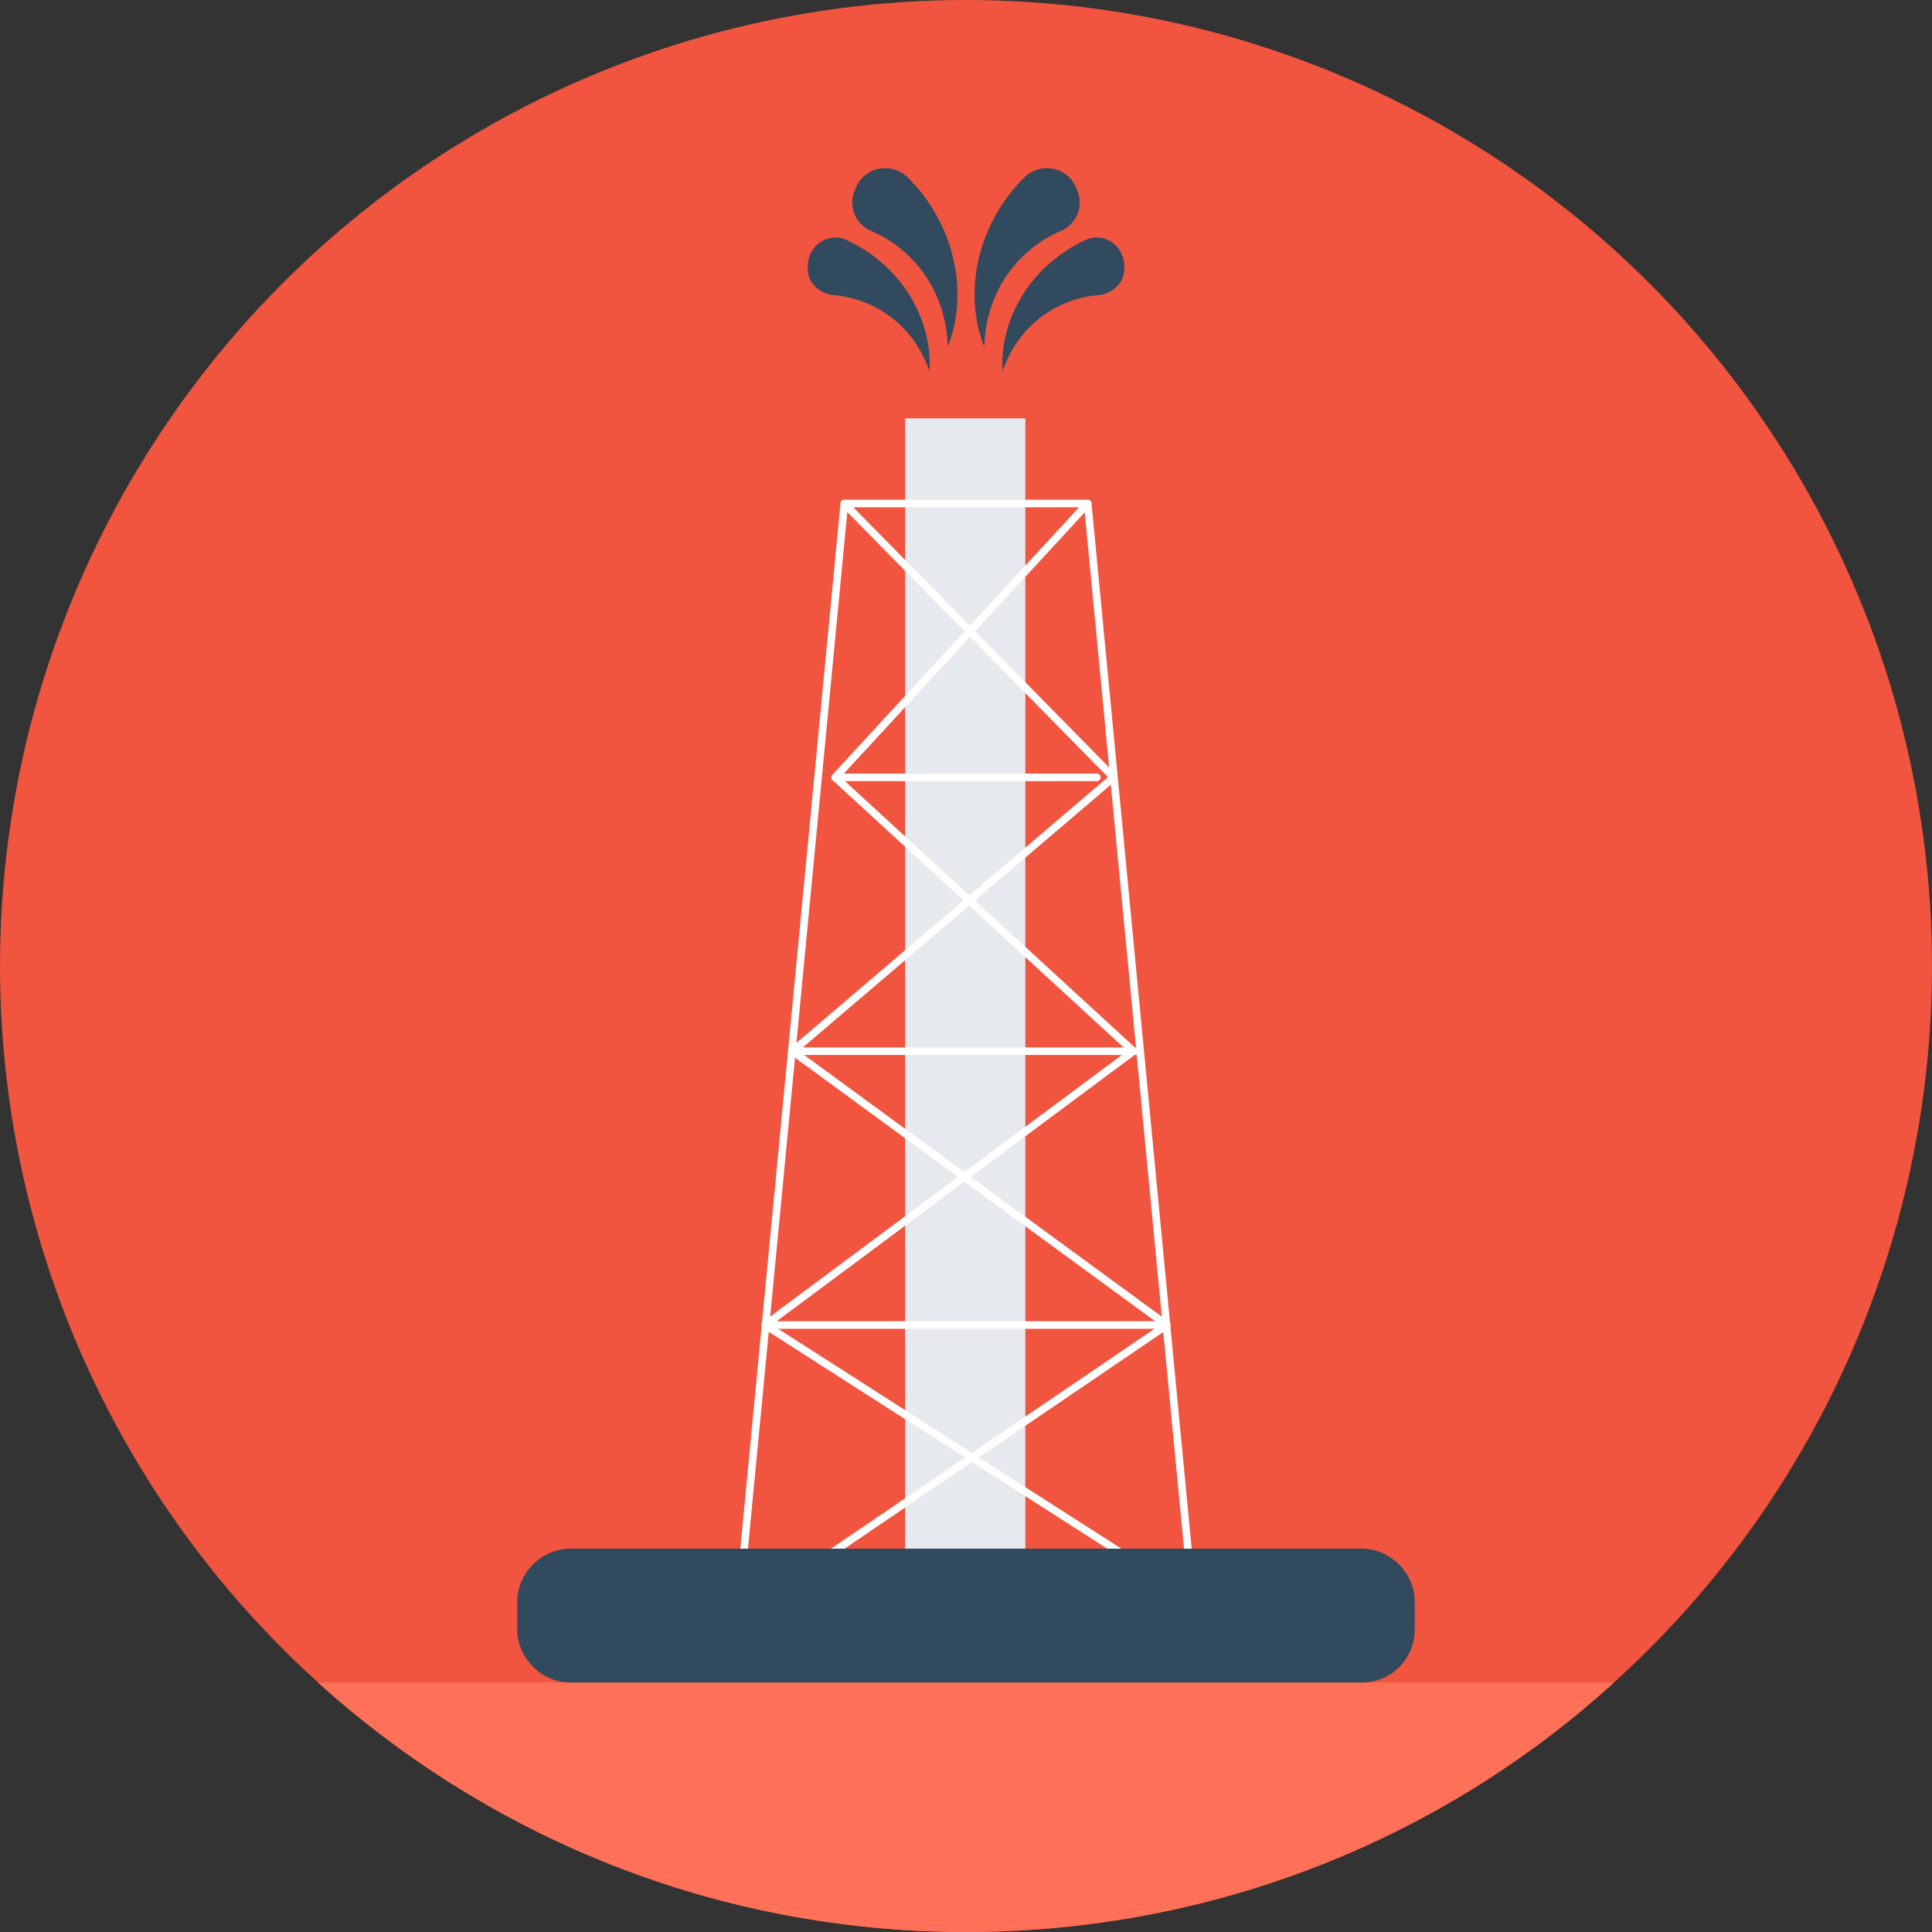 <?xml version="1.0" encoding="iso-8859-1"?>
<!-- Uploaded to: SVG Repo, www.svgrepo.com, Generator: SVG Repo Mixer Tools -->
<svg version="1.1" id="Layer_1" xmlns="http://www.w3.org/2000/svg" xmlns:xlink="http://www.w3.org/1999/xlink" 
	 viewBox="0 0 508 508" xml:space="preserve">
<rect x="0" y="0" width="508" height="508" fill="#333333" stroke="none"/>
<circle style="fill:#F1543F;" cx="254" cy="254" r="254"/>
<rect x="238" y="110" style="fill:#E6E9EE;" width="31.6" height="309.2"/>
<g>
	<path style="fill:#FFFFFF;" d="M313.6,421.4H194.4c-0.282,0-0.551-0.119-0.74-0.327c-0.189-0.209-0.282-0.487-0.255-0.769l27.6-288
		c0.049-0.513,0.48-0.905,0.996-0.905h64c0.516,0,0.946,0.392,0.995,0.905l27.6,288c0.027,0.281-0.065,0.56-0.255,0.769
		C314.15,421.281,313.882,421.4,313.6,421.4z M195.5,419.4h116.999l-27.408-286h-62.182L195.5,419.4z"/>
	<path style="fill:#FFFFFF;" d="M299.6,277.4h-91.2c-0.419,0-0.793-0.261-0.938-0.654s-0.029-0.835,0.29-1.106l83.583-71.304
		l-70.047-71.235c-0.387-0.394-0.382-1.027,0.012-1.414c0.394-0.388,1.026-0.382,1.414,0.012l70.8,72
		c0.194,0.198,0.298,0.468,0.286,0.745s-0.139,0.537-0.35,0.717l-82.336,70.24H299.6c0.553,0,1,0.447,1,1S300.152,277.4,299.6,277.4
		z"/>
	<path style="fill:#FFFFFF;" d="M306.8,349.4H201.2c-0.431,0-0.814-0.276-0.949-0.686c-0.136-0.409,0.006-0.859,0.353-1.117
		l51.279-38.142l-44.073-32.249c-0.446-0.326-0.543-0.951-0.217-1.397c0.325-0.444,0.953-0.544,1.397-0.216l44.572,32.613
		l42.871-31.888l-77.51-71.183c-0.407-0.374-0.434-1.006-0.06-1.413c0.373-0.406,1.006-0.434,1.413-0.06l78.4,72
		c0.219,0.201,0.337,0.49,0.322,0.788c-0.016,0.298-0.163,0.573-0.402,0.751l-43.345,32.24l52.139,38.15
		c0.349,0.255,0.494,0.706,0.359,1.117C307.616,349.122,307.232,349.4,306.8,349.4z M204.22,347.4h99.519l-50.167-36.708
		L204.22,347.4z"/>
	<path style="fill:#FFFFFF;" d="M288.4,205.4h-68.8c-0.397,0-0.756-0.235-0.916-0.599c-0.159-0.364-0.088-0.788,0.181-1.079l66.4-72
		c0.375-0.406,1.008-0.432,1.413-0.058c0.406,0.375,0.432,1.007,0.058,1.413L221.883,203.4H288.4c0.553,0,1,0.448,1,1
		S288.953,205.4,288.4,205.4z"/>
	<path style="fill:#FFFFFF;" d="M194.401,425.8c-0.32,0-0.635-0.153-0.828-0.438c-0.311-0.457-0.192-1.079,0.265-1.39
		l112.399-76.399c0.459-0.311,1.08-0.19,1.39,0.265c0.311,0.457,0.191,1.079-0.265,1.39l-112.4,76.399
		C194.79,425.744,194.594,425.8,194.401,425.8z"/>
	<path style="fill:#FFFFFF;" d="M313.599,421.4c-0.185,0-0.371-0.051-0.538-0.158l-112.4-72c-0.465-0.298-0.601-0.916-0.303-1.381
		c0.298-0.467,0.917-0.603,1.382-0.303l112.399,72c0.466,0.298,0.601,0.916,0.303,1.381
		C314.251,421.238,313.928,421.4,313.599,421.4z"/>
</g>
<path style="fill:#FF7058;" d="M83.6,442.4C128.8,483.2,188.4,508,254,508s125.6-24.8,170.4-65.6H83.6z"/>
<line style="fill:none;stroke:#FFFFFF;stroke-width:4.35;stroke-miterlimit:10;" x1="206" y1="420.4" x2="302" y2="420.4"/>
<g>
	<path style="fill:#324A5E;" d="M358,442.4H150c-7.6,0-14-6.4-14-14v-7.2c0-7.6,6.4-14,14-14h208c7.6,0,14,6.4,14,14v7.2
		C372,436,366,442.4,358,442.4z"/>
	<path style="fill:#324A5E;" d="M219.2,77.6c10,0.8,20.8,7.2,25.2,20c0.8-13.6-7.2-27.6-21.6-34.4c-4.8-2.4-10.4,1.2-10.4,6.8l0,0
		C212,74,215.2,77.2,219.2,77.6z"/>
	<path style="fill:#324A5E;" d="M229.2,60.8c10.4,4.4,19.6,15.2,20,30.4c5.6-14,2-32.4-10.8-44.8c-4.4-4-11.6-2.4-13.6,3.6l0,0
		C222.8,54.4,225.2,59.2,229.2,60.8z"/>
	<path style="fill:#324A5E;" d="M288.8,77.6c-10,0.8-20.8,7.2-25.2,20c-0.8-13.6,7.2-27.6,21.6-34.4c4.8-2.4,10.4,1.2,10.4,6.8l0,0
		C296,74,292.8,77.2,288.8,77.6z"/>
	<path style="fill:#324A5E;" d="M278.8,60.8c-10.4,4.4-19.6,15.2-20,30.4c-5.6-14-2-32.4,10.8-44.8c4.4-4,11.6-2.4,13.6,3.6l0,0
		C285.2,54.4,282.8,59.2,278.8,60.8z"/>
</g>
</svg>